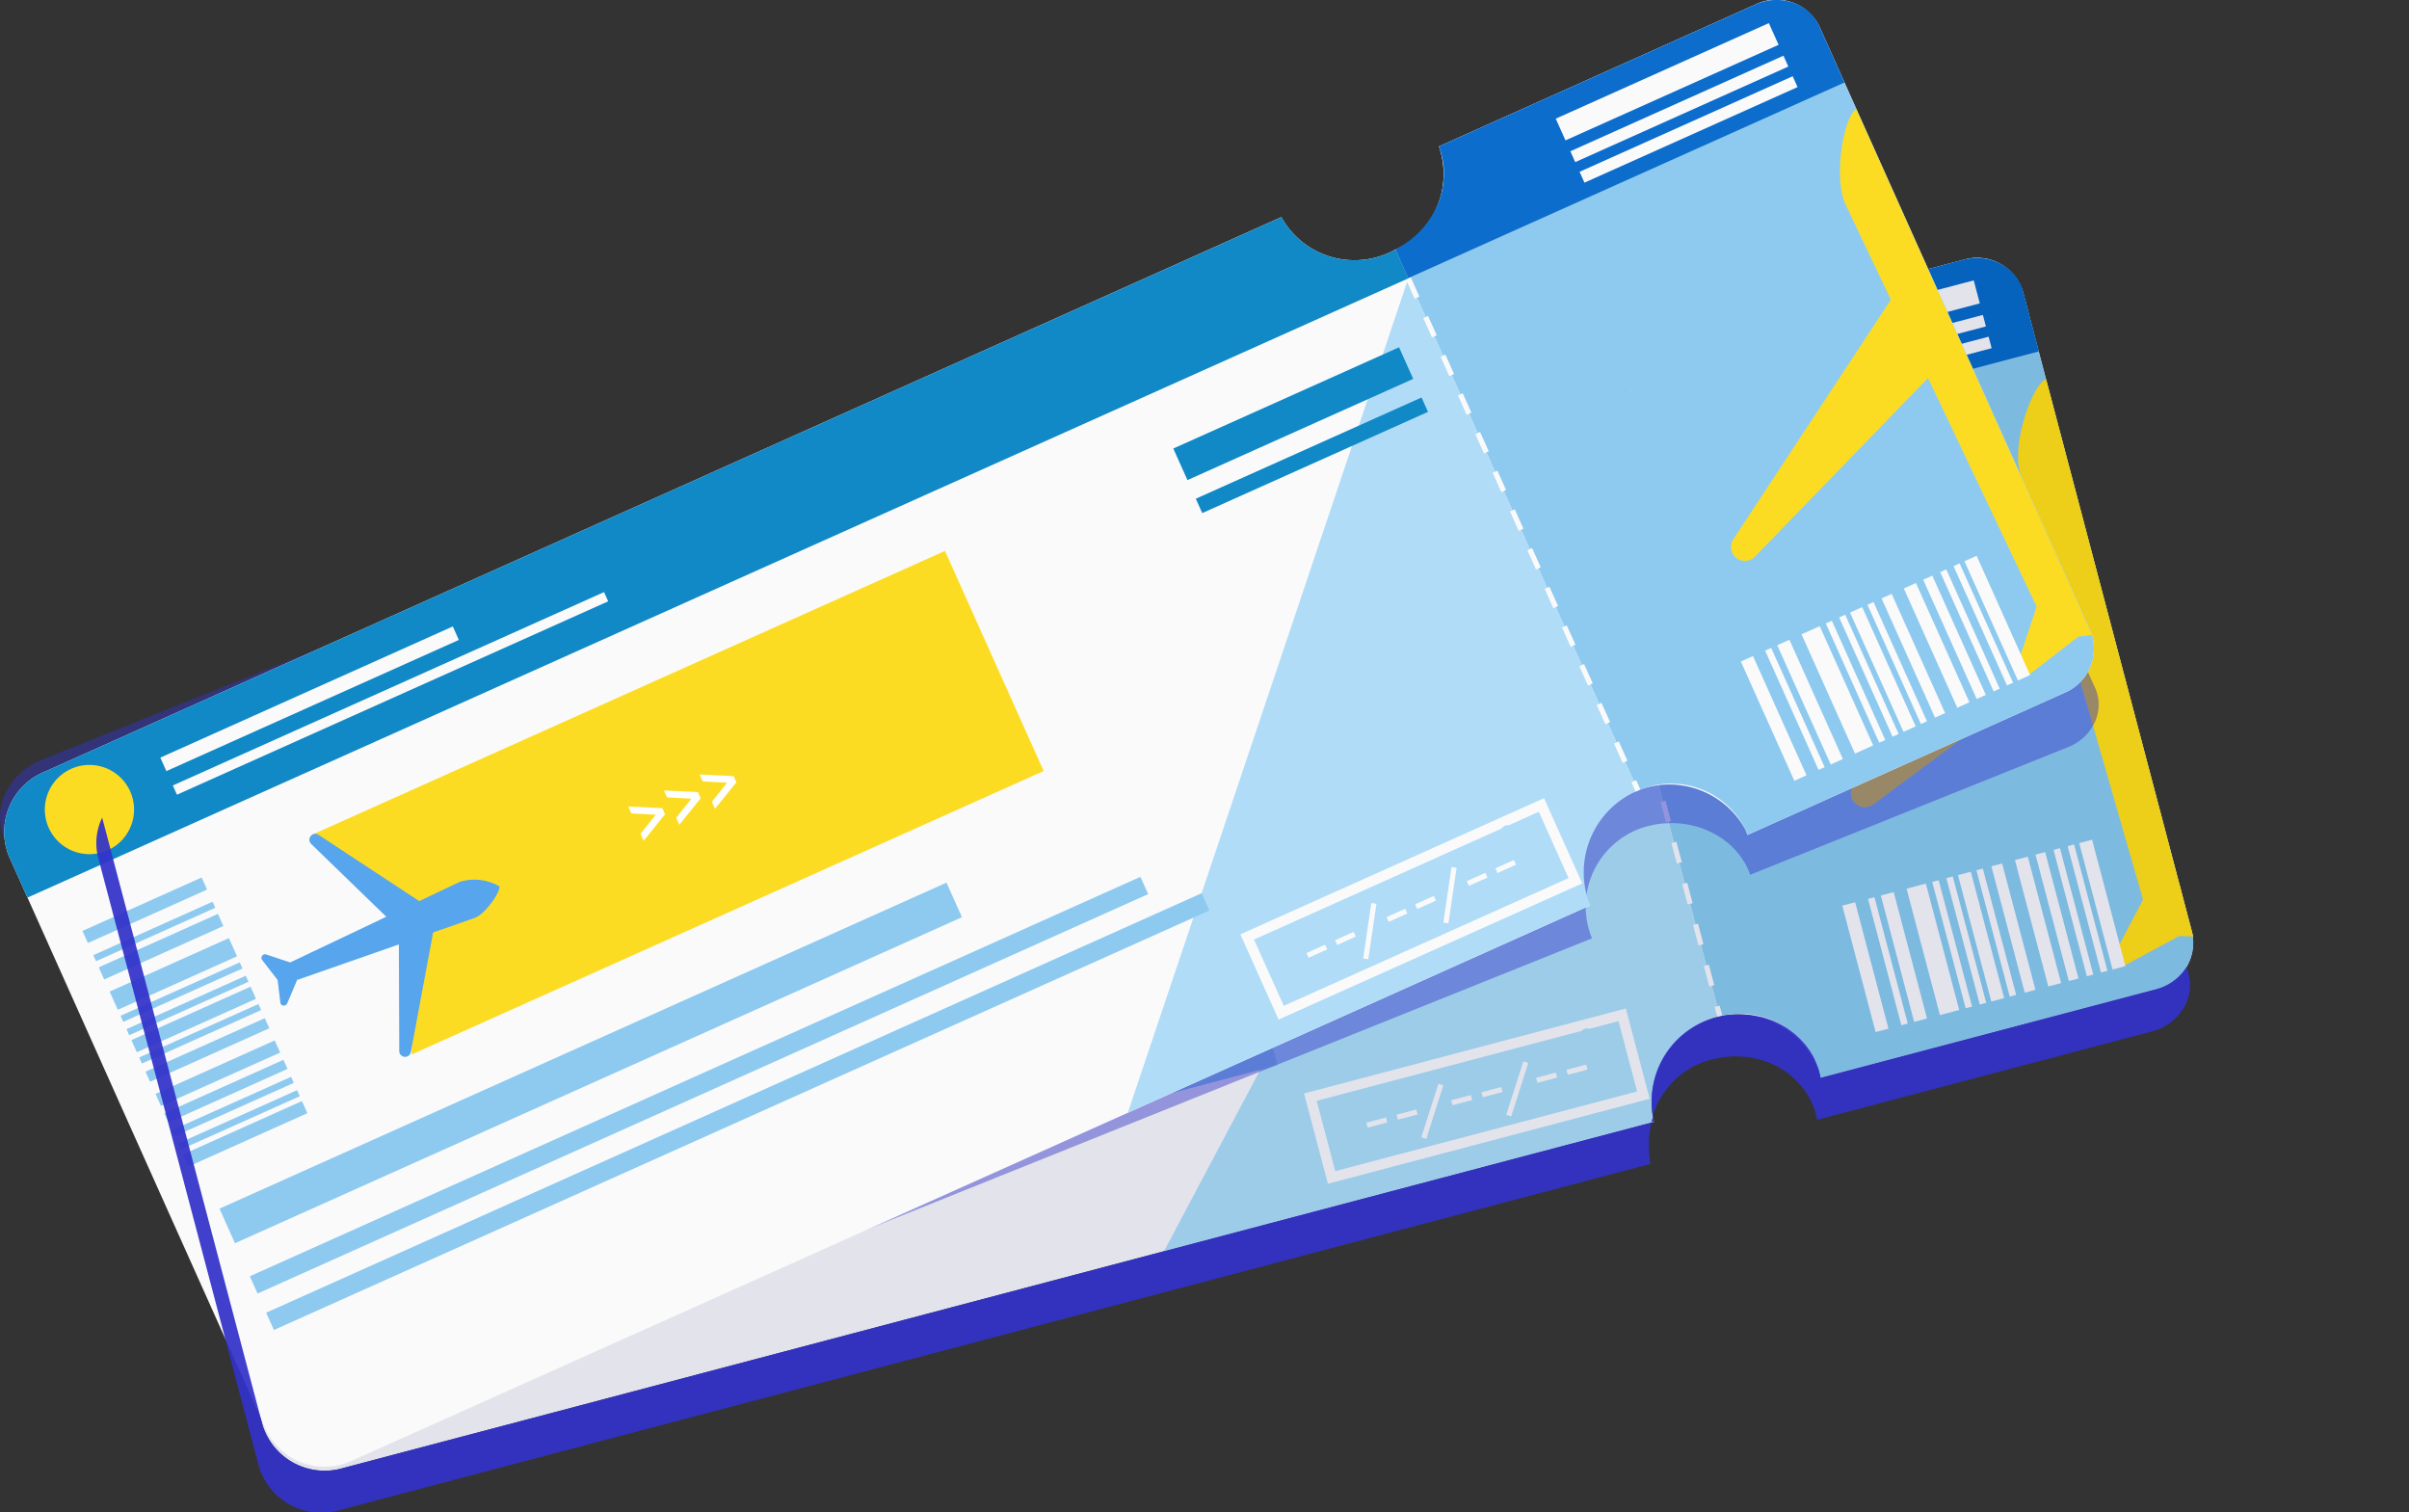 <svg id="Group_931" data-name="Group 931" xmlns="http://www.w3.org/2000/svg" xmlns:xlink="http://www.w3.org/1999/xlink" width="109.18" height="68.538" viewBox="0 0 109.18 68.538">
  <rect x="0" y="0" width="109.18" height="68.538" fill="#333333" stroke="none"/>
  <defs>
    <clipPath id="clip-path">
      <rect id="Rectangle_951" data-name="Rectangle 951" width="109.18" height="68.538" fill="none"/>
    </clipPath>
    <clipPath id="clip-path-3">
      <rect id="Rectangle_880" data-name="Rectangle 880" width="16.899" height="28.959" transform="translate(0 4.315) rotate(-14.792)" fill="none"/>
    </clipPath>
    <clipPath id="clip-path-5">
      <rect id="Rectangle_898" data-name="Rectangle 898" width="95.117" height="62.409" fill="none"/>
    </clipPath>
    <clipPath id="clip-path-6">
      <rect id="Rectangle_931" data-name="Rectangle 931" width="16.899" height="28.96" transform="matrix(0.912, -0.409, 0.409, 0.912, 0, 6.914)" fill="none"/>
    </clipPath>
    <clipPath id="clip-path-8">
      <rect id="Rectangle_949" data-name="Rectangle 949" width="94.895" height="50.849" fill="none"/>
    </clipPath>
  </defs>
  <g id="Group_930" data-name="Group 930" clip-path="url(#clip-path)">
    <g id="Group_915" data-name="Group 915">
      <g id="Group_914" data-name="Group 914" clip-path="url(#clip-path)">
        <path id="Path_2141" data-name="Path 2141" d="M103.758,50.029l-15.185,4.01a3.943,3.943,0,0,1-7.568,2L21.626,71.718a2.949,2.949,0,0,0-2.237,3.5l7.294,27.622a2.949,2.949,0,0,0,3.671,1.937L89.741,89.092c-.029-.083-.059-.166-.082-.252a3.935,3.935,0,0,1,7.583-2c.023.086.038.173.053.26l15.191-4.012a2.174,2.174,0,0,0,1.649-2.578l-7.672-29.051a2.174,2.174,0,0,0-2.706-1.428" transform="translate(-14.784 -38.252)" fill="#e3e3ec"/>
        <path id="Path_2142" data-name="Path 2142" d="M321.446,50.029l-15.185,4.01a3.764,3.764,0,0,1-2.705,4.291l6.86,25.979a3.752,3.752,0,0,1,4.514,2.529c.023.086.038.173.053.26l15.191-4.012a2.174,2.174,0,0,0,1.649-2.578l-7.672-29.051a2.174,2.174,0,0,0-2.706-1.428" transform="translate(-232.471 -38.252)" fill="#7dbae0"/>
        <path id="Path_2143" data-name="Path 2143" d="M243.977,91.637l-18.694,35.244,22.2-5.863a4.025,4.025,0,0,1,2.987-4.784Z" transform="translate(-172.528 -70.178)" fill="#9dcce8"/>
        <rect id="Rectangle_848" data-name="Rectangle 848" width="0.234" height="0.468" transform="matrix(0.967, -0.255, 0.255, 0.967, 70.972, 20.107)" fill="#e3e3ec"/>
        <path id="Path_2144" data-name="Path 2144" d="M310.987,114.725l-.226.06-.245-.928.226-.06Zm-.49-1.857-.226.06-.245-.929.226-.06Zm-.49-1.857-.226.06-.245-.928.226-.06Zm-.491-1.857-.226.06-.245-.928.226-.06Zm-.49-1.857-.226.06-.245-.928.226-.06Zm-.49-1.857-.226.06-.245-.928.226-.06Zm-.491-1.857-.226.06-.245-.929.226-.06Zm-.49-1.857-.226.06-.245-.929.226-.06Zm-.49-1.857-.226.06L306.592,99l.226-.06Zm-.491-1.857-.226.06-.245-.929.226-.06Zm-.49-1.857-.226.06-.245-.928.226-.06Zm-.491-1.857-.226.06-.245-.929.226-.06Zm-.49-1.857-.226.06-.245-.929.226-.06Z" transform="translate(-233.294 -70.08)" fill="#e3e3ec"/>
        <rect id="Rectangle_849" data-name="Rectangle 849" width="0.234" height="0.468" transform="matrix(0.967, -0.255, 0.255, 0.967, 77.712, 45.633)" fill="#e3e3ec"/>
        <path id="Path_2145" data-name="Path 2145" d="M351.121,204.815c-.03-.07-.059-.14-.093-.208.034.067.063.138.093.208" transform="translate(-268.827 -156.693)" fill="#e3e3ec"/>
        <path id="Path_2146" data-name="Path 2146" d="M340.728,196.754l-.015,0,.015,0" transform="translate(-260.927 -150.676)" fill="#e3e3ec"/>
        <path id="Path_2147" data-name="Path 2147" d="M347.406,200.094c-.029-.025-.056-.052-.086-.077.03.025.057.051.086.077" transform="translate(-265.987 -153.178)" fill="#e3e3ec"/>
        <path id="Path_2148" data-name="Path 2148" d="M351.762,206.343a3.473,3.473,0,0,0-.112-.346,3.473,3.473,0,0,1,.112.346" transform="translate(-269.303 -157.758)" fill="#e3e3ec"/>
        <path id="Path_2149" data-name="Path 2149" d="M348.5,201.113c-.031-.034-.061-.07-.094-.1.033.033.062.068.094.1" transform="translate(-266.819 -153.939)" fill="#e3e3ec"/>
        <path id="Path_2150" data-name="Path 2150" d="M349.492,202.239c-.032-.043-.062-.088-.1-.13.034.042.064.087.1.13" transform="translate(-267.577 -154.78)" fill="#e3e3ec"/>
        <path id="Path_2151" data-name="Path 2151" d="M417.227,190.942a2.435,2.435,0,0,0,.427-.156,2.435,2.435,0,0,1-.427.156" transform="translate(-319.523 -146.109)" fill="#e3e3ec"/>
        <path id="Path_2152" data-name="Path 2152" d="M350.368,203.472c-.031-.054-.061-.11-.1-.162.034.052.064.108.1.162" transform="translate(-268.248 -155.7)" fill="#e3e3ec"/>
        <path id="Path_2153" data-name="Path 2153" d="M339.217,196.46h0" transform="translate(-259.779 -150.454)" fill="#e3e3ec"/>
        <path id="Path_2154" data-name="Path 2154" d="M343.6,197.726l-.044-.021.044.021" transform="translate(-263.104 -151.408)" fill="#e3e3ec"/>
        <path id="Path_2155" data-name="Path 2155" d="M344.884,198.361l.06.036-.06-.036" transform="translate(-264.121 -151.91)" fill="#e3e3ec"/>
        <path id="Path_2156" data-name="Path 2156" d="M346.216,199.187c-.025-.018-.049-.037-.074-.054.025.017.049.037.074.054" transform="translate(-265.085 -152.501)" fill="#e3e3ec"/>
        <path id="Path_2157" data-name="Path 2157" d="M342.192,197.176l-.029-.01.029.01" transform="translate(-262.037 -150.995)" fill="#e3e3ec"/>
        <path id="Path_2158" data-name="Path 2158" d="M345.376,198.659c-.076-.052-.154-.1-.234-.145.08.046.159.093.234.145" transform="translate(-264.319 -152.027)" fill="#4997de"/>
        <path id="Path_2159" data-name="Path 2159" d="M347.855,200.5c-.054-.054-.111-.1-.169-.156.057.051.115.1.169.156" transform="translate(-266.267 -153.429)" fill="#4997de"/>
        <path id="Path_2160" data-name="Path 2160" d="M348.945,201.6c-.044-.054-.091-.1-.138-.155.047.051.094.1.138.155" transform="translate(-267.126 -154.274)" fill="#4997de"/>
        <path id="Path_2161" data-name="Path 2161" d="M349.914,202.815c-.034-.052-.073-.1-.109-.151.037.05.075.1.109.151" transform="translate(-267.89 -155.205)" fill="#4997de"/>
        <path id="Path_2162" data-name="Path 2162" d="M341.1,196.861c-.107-.036-.215-.067-.325-.094q.165.04.325.094" transform="translate(-260.975 -150.689)" fill="#4997de"/>
        <path id="Path_2163" data-name="Path 2163" d="M339.575,196.529c-.114-.028-.23-.05-.348-.067q.177.026.348.067" transform="translate(-259.789 -150.456)" fill="#4997de"/>
        <path id="Path_2164" data-name="Path 2164" d="M332.851,196.365a4.193,4.193,0,0,1,1.49-.051,4.17,4.17,0,0,0-1.49.051" transform="translate(-254.906 -150.309)" fill="#4997de"/>
        <path id="Path_2165" data-name="Path 2165" d="M342.582,197.327c-.1-.043-.2-.081-.3-.116q.151.052.3.116" transform="translate(-262.131 -151.029)" fill="#4997de"/>
        <path id="Path_2166" data-name="Path 2166" d="M346.661,199.518c-.065-.054-.133-.1-.2-.153.069.049.136.1.2.153" transform="translate(-265.328 -152.679)" fill="#4997de"/>
        <path id="Path_2167" data-name="Path 2167" d="M350.761,204.145c-.025-.049-.055-.094-.082-.142.027.047.057.093.082.142" transform="translate(-268.559 -156.231)" fill="#4997de"/>
        <path id="Path_2168" data-name="Path 2168" d="M351.478,205.612c-.015-.041-.035-.078-.052-.118.017.04.037.077.052.118" transform="translate(-269.131 -157.373)" fill="#4997de"/>
        <path id="Path_2169" data-name="Path 2169" d="M423.319,185.64a2.134,2.134,0,0,1-.188.367,2.134,2.134,0,0,0,.188-.367" transform="translate(-324.045 -142.168)" fill="#4997de"/>
        <path id="Path_2170" data-name="Path 2170" d="M343.745,197.794c.091.041.18.085.267.133-.087-.048-.176-.092-.267-.133" transform="translate(-263.249 -151.476)" fill="#4997de"/>
        <path id="Path_2171" data-name="Path 2171" d="M313.057,78.327l-.035.059c.012-.019.023-.04.035-.059" transform="translate(-239.721 -59.985)" fill="#087db7"/>
        <path id="Path_2172" data-name="Path 2172" d="M379.951,50.049h0a2.424,2.424,0,0,1,.448-.075,2.424,2.424,0,0,0-.448.075" transform="translate(-290.977 -38.271)" fill="#087db7"/>
        <path id="Path_2173" data-name="Path 2173" d="M311.252,80.8l.021-.024-.021.024" transform="translate(-238.365 -61.863)" fill="#087db7"/>
        <path id="Path_2174" data-name="Path 2174" d="M314.342,75.681c.014-.035.025-.07.038-.105-.013.035-.024.07-.038.105" transform="translate(-240.731 -57.878)" fill="#087db7"/>
        <path id="Path_2175" data-name="Path 2175" d="M315.165,67.763a3.313,3.313,0,0,0-.057-.348,3.313,3.313,0,0,1,.057.348" transform="translate(-241.318 -51.628)" fill="#087db7"/>
        <path id="Path_2176" data-name="Path 2176" d="M313.741,77.066c.014-.027.026-.054.039-.081-.013.027-.025.054-.039.081" transform="translate(-240.271 -58.957)" fill="#087db7"/>
        <path id="Path_2177" data-name="Path 2177" d="M85.868,78.242c-.065.02-.127.043-.194.061a3.786,3.786,0,0,1-4.669-2.353L21.626,91.63a2.949,2.949,0,0,0-2.237,3.5l.53,2.008L86.233,79.623Z" transform="translate(-14.784 -58.165)" fill="#087db7"/>
        <path id="Path_2178" data-name="Path 2178" d="M315.165,72.763c.01-.051.016-.1.023-.155-.008.052-.013.1-.023.155" transform="translate(-241.362 -55.605)" fill="#087db7"/>
        <path id="Path_2179" data-name="Path 2179" d="M310.211,81.883l.012-.011-.012.011" transform="translate(-237.568 -62.7)" fill="#087db7"/>
        <path id="Path_2180" data-name="Path 2180" d="M314.819,74.244c.013-.043.022-.087.033-.13-.011.043-.02.087-.033.13" transform="translate(-241.097 -56.758)" fill="#087db7"/>
        <path id="Path_2181" data-name="Path 2181" d="M315.4,69.661c0-.073-.007-.146-.012-.219.005.073.012.146.012.219" transform="translate(-241.531 -53.181)" fill="#087db7"/>
        <path id="Path_2182" data-name="Path 2182" d="M309.069,82.869l0,0,0,0" transform="translate(-236.693 -63.461)" fill="#087db7"/>
        <path id="Path_2183" data-name="Path 2183" d="M312.19,79.636l.029-.04-.029.04" transform="translate(-239.083 -60.957)" fill="#087db7"/>
        <path id="Path_2184" data-name="Path 2184" d="M315.374,71.238c.006-.061.006-.122.009-.183,0,.061,0,.122-.009.183" transform="translate(-241.522 -54.416)" fill="#087db7"/>
        <path id="Path_2185" data-name="Path 2185" d="M315.266,72.017c.009-.06.02-.12.026-.181-.006.061-.017.121-.026.181" transform="translate(-241.439 -55.014)" fill="#087db7"/>
        <path id="Path_2186" data-name="Path 2186" d="M303.556,83.549h0a4.167,4.167,0,0,0,1.291-.67,4.183,4.183,0,0,1-1.291.67" transform="translate(-232.471 -63.471)" fill="#087db7"/>
        <path id="Path_2187" data-name="Path 2187" d="M315.412,70.535c0-.053.007-.106.006-.159,0,.053,0,.106-.006.159" transform="translate(-241.551 -53.896)" fill="#087db7"/>
        <path id="Path_2188" data-name="Path 2188" d="M314.961,73.468c.017-.066.035-.131.048-.2-.013.067-.031.132-.048.2" transform="translate(-241.205 -56.112)" fill="#087db7"/>
        <path id="Path_2189" data-name="Path 2189" d="M314.505,74.881c.026-.07.052-.141.074-.212-.022.072-.048.142-.074.212" transform="translate(-240.856 -57.183)" fill="#087db7"/>
        <path id="Path_2190" data-name="Path 2190" d="M313.306,77.331c-.041.079-.086.157-.133.233.047-.077.092-.154.133-.233" transform="translate(-239.836 -59.222)" fill="#087db7"/>
        <path id="Path_2191" data-name="Path 2191" d="M387.181,51.071a2.131,2.131,0,0,1,.345.226,2.131,2.131,0,0,0-.345-.226" transform="translate(-296.513 -39.112)" fill="#087db7"/>
        <path id="Path_2192" data-name="Path 2192" d="M315.36,69.026c0-.042,0-.085-.008-.127,0,.043,0,.085.008.127" transform="translate(-241.505 -52.765)" fill="#087db7"/>
        <path id="Path_2193" data-name="Path 2193" d="M313.906,76.25c.036-.074.071-.148.1-.225-.031.076-.066.151-.1.225" transform="translate(-240.398 -58.222)" fill="#087db7"/>
        <path id="Path_2194" data-name="Path 2194" d="M310.263,81.113c.081-.075.158-.152.232-.232q-.111.12-.232.232" transform="translate(-237.608 -61.941)" fill="#087db7"/>
        <path id="Path_2195" data-name="Path 2195" d="M309.086,82.142q.137-.106.263-.221-.126.116-.263.221" transform="translate(-236.706 -62.737)" fill="#087db7"/>
        <path id="Path_2196" data-name="Path 2196" d="M312.315,78.818c.058-.078.114-.156.166-.238-.052.081-.107.16-.166.238" transform="translate(-239.179 -60.179)" fill="#087db7"/>
        <path id="Path_2197" data-name="Path 2197" d="M311.342,80q.1-.116.2-.237-.094.122-.2.237" transform="translate(-238.434 -61.087)" fill="#087db7"/>
        <path id="Path_2198" data-name="Path 2198" d="M323.484,50.437a2.155,2.155,0,0,0-.345-.226,2.319,2.319,0,0,0-1.245-.257,2.443,2.443,0,0,0-.448.074l-15.185,4.01a3.314,3.314,0,0,1,.057.348c0,.043,0,.085.008.127.005.073.012.146.012.218,0,.053,0,.106-.006.159s0,.122-.009.183-.017.121-.026.181-.013.1-.023.155c-.013.067-.031.132-.048.2-.011.043-.02.087-.033.13-.021.072-.048.142-.074.212-.013.035-.024.07-.038.105-.031.076-.066.15-.1.225-.013.027-.025.055-.039.081-.041.079-.086.157-.133.233-.012.02-.023.04-.035.059-.052.081-.107.16-.166.238l-.029.04c-.063.082-.129.161-.2.238l-.021.024c-.074.08-.151.157-.232.232l-.012.011q-.126.116-.263.221l0,0a4.168,4.168,0,0,1-1.291.67l.365,1.381,20.95-5.532-.719-2.722a1.942,1.942,0,0,0-.668-1.019" transform="translate(-232.471 -38.252)" fill="#0562bd"/>
        <path id="Path_2199" data-name="Path 2199" d="M111.581,139.667l-30.352,8.015.922-5.3L81.679,141l-3.241-3.888L108.79,129.1Z" transform="translate(-60.07 -98.866)" fill="#edce18"/>
        <path id="Path_2200" data-name="Path 2200" d="M70.25,180.109l-.2-.831,8.183-2.354a2.285,2.285,0,0,1,1.732.49c.047.211-.763,1.1-1.312,1.232Z" transform="translate(-53.645 -135.472)" fill="#4997de"/>
        <path id="Path_2201" data-name="Path 2201" d="M66.474,185.546l-.975,1.538a.167.167,0,0,1-.3-.058l.046-1.07-.559-1.036a.167.167,0,0,1,.249-.183Z" transform="translate(-49.535 -141.458)" fill="#4997de"/>
        <path id="Path_2202" data-name="Path 2202" d="M90.572,184.816l-1.964,5.423a.265.265,0,0,1-.512-.133l.786-4.879Z" transform="translate(-67.463 -141.537)" fill="#4997de"/>
        <path id="Path_2203" data-name="Path 2203" d="M82.256,167.273l-4.239-3.911a.266.266,0,0,0-.393.353l2.943,3.97Z" transform="translate(-59.406 -125.053)" fill="#4997de"/>
        <path id="Path_2204" data-name="Path 2204" d="M111.128,170.081l.646-.17.577,2.185a1.168,1.168,0,0,0,.155.386.411.411,0,0,0,.212.144.53.53,0,0,0,.293,0,.554.554,0,0,0,.272-.155.427.427,0,0,0,.118-.244,1.532,1.532,0,0,0-.074-.473l-.556-2.1.645-.17.532,2.015a3.04,3.04,0,0,1,.13.723,1.041,1.041,0,0,1-.119.439,1.053,1.053,0,0,1-.3.371,1.311,1.311,0,0,1-.468.218,1.23,1.23,0,0,1-.684,0,1.017,1.017,0,0,1-.5-.32,2.3,2.3,0,0,1-.344-.827Z" transform="translate(-85.105 -129.79)" fill="#fff"/>
        <path id="Path_2205" data-name="Path 2205" d="M124.668,166.461l.65-.172.308,1.165.61-1.407.772-.2-.782,1.82,1.789,1.529-.763.2-1.438-1.226.4,1.5-.65.172Z" transform="translate(-95.474 -127.007)" fill="#fff"/>
        <path id="Path_2206" data-name="Path 2206" d="M162.662,156.473l.646-.17.577,2.185a1.168,1.168,0,0,0,.155.386.411.411,0,0,0,.212.144.53.53,0,0,0,.293,0,.555.555,0,0,0,.272-.155.427.427,0,0,0,.118-.244,1.532,1.532,0,0,0-.074-.473l-.556-2.1.645-.17.532,2.015a3.04,3.04,0,0,1,.13.723,1.041,1.041,0,0,1-.119.439,1.052,1.052,0,0,1-.3.371,1.311,1.311,0,0,1-.468.218,1.23,1.23,0,0,1-.684,0,1.016,1.016,0,0,1-.5-.32,2.3,2.3,0,0,1-.344-.827Z" transform="translate(-124.571 -119.369)" fill="#fff"/>
        <path id="Path_2207" data-name="Path 2207" d="M178.211,153.786l-.365.546a.7.7,0,0,0-.6-.214.322.322,0,0,0-.189.122.2.2,0,0,0-.04.174.27.27,0,0,0,.1.146,4.483,4.483,0,0,0,.586.31q.449.211.549.27a1.391,1.391,0,0,1,.377.3.976.976,0,0,1,.186.372.934.934,0,0,1-.106.763,1.085,1.085,0,0,1-.678.469,1.154,1.154,0,0,1-.676-.011,1.445,1.445,0,0,1-.606-.435l.455-.469q.362.383.68.3a.426.426,0,0,0,.253-.17.3.3,0,0,0,.054-.252.4.4,0,0,0-.146-.207,2.549,2.549,0,0,0-.468-.252,3.914,3.914,0,0,1-.9-.507.912.912,0,0,1-.29-.446.825.825,0,0,1,.109-.674.962.962,0,0,1,.595-.426,1.081,1.081,0,0,1,.513-.01,1.82,1.82,0,0,1,.609.3" transform="translate(-135.059 -117.527)" fill="#fff"/>
        <path id="Path_2208" data-name="Path 2208" d="M190.251,150.245l.652-.172,2.192,3.036-.669.177-.448-.626-1.379.364-.091.769-.668.176Zm.567.809-.147,1.28.9-.239Z" transform="translate(-145.385 -114.93)" fill="#fff"/>
        <path id="Path_2209" data-name="Path 2209" d="M139.62,168.26l-.088-.332,1.509.325.078.3-1.151,1.029-.088-.333.819-.743Z" transform="translate(-106.857 -128.604)" fill="#fff"/>
        <path id="Path_2210" data-name="Path 2210" d="M146.934,166.328l-.088-.332,1.509.325.078.3-1.151,1.029-.088-.333.819-.743Z" transform="translate(-112.459 -127.125)" fill="#fff"/>
        <path id="Path_2211" data-name="Path 2211" d="M154.25,164.4l-.088-.332,1.509.325.078.3-1.151,1.029-.088-.333.819-.743Z" transform="translate(-118.061 -125.645)" fill="#fff"/>
        <rect id="Rectangle_850" data-name="Rectangle 850" width="14.535" height="0.67" transform="matrix(0.967, -0.255, 0.255, 0.967, 12.109, 33.692)" fill="#e3e3ec"/>
        <rect id="Rectangle_851" data-name="Rectangle 851" width="21.419" height="0.459" transform="translate(12.461 35.028) rotate(-14.792)" fill="#e3e3ec"/>
        <path id="Path_2212" data-name="Path 2212" d="M31.877,144.43a2.022,2.022,0,1,1-2.471-1.439,2.022,2.022,0,0,1,2.471,1.439" transform="translate(-21.366 -109.455)" fill="#edce18"/>
        <rect id="Rectangle_852" data-name="Rectangle 852" width="36.11" height="1.717" transform="matrix(0.967, -0.255, 0.255, 0.967, 11.43, 54.295)" fill="#7dbae0"/>
        <rect id="Rectangle_853" data-name="Rectangle 853" width="44.259" height="0.859" transform="translate(12.287 57.542) rotate(-14.792)" fill="#7dbae0"/>
        <rect id="Rectangle_854" data-name="Rectangle 854" width="46.465" height="0.859" transform="matrix(0.967, -0.255, 0.255, 0.967, 12.75, 59.292)" fill="#7dbae0"/>
        <rect id="Rectangle_855" data-name="Rectangle 855" width="11.212" height="1.568" transform="translate(59.685 27.335) rotate(-14.793)" fill="#087db7"/>
        <rect id="Rectangle_856" data-name="Rectangle 856" width="11.212" height="0.714" transform="translate(60.322 29.746) rotate(-14.793)" fill="#087db7"/>
        <path id="Path_2213" data-name="Path 2213" d="M266.971,195.168l-14.583,3.851,1.08,4.092,14.583-3.851Zm-14.011,4.184,12-3.168a.366.366,0,0,1,.272-.113.378.378,0,0,1,.1.015l1.307-.345.842,3.187L253.8,202.539Z" transform="translate(-193.285 -149.465)" fill="#e3e3ec"/>
        <rect id="Rectangle_857" data-name="Rectangle 857" width="0.923" height="0.234" transform="matrix(0.967, -0.255, 0.255, 0.967, 61.923, 50.877)" fill="#e3e3ec"/>
        <rect id="Rectangle_858" data-name="Rectangle 858" width="0.923" height="0.234" transform="matrix(0.967, -0.255, 0.255, 0.967, 63.296, 50.515)" fill="#e3e3ec"/>
        <rect id="Rectangle_859" data-name="Rectangle 859" width="2.543" height="0.234" transform="matrix(0.304, -0.953, 0.953, 0.304, 64.418, 51.54)" fill="#e3e3ec"/>
        <rect id="Rectangle_860" data-name="Rectangle 860" width="0.923" height="0.234" transform="matrix(0.967, -0.255, 0.255, 0.967, 65.772, 49.861)" fill="#e3e3ec"/>
        <rect id="Rectangle_861" data-name="Rectangle 861" width="0.923" height="0.234" transform="matrix(0.967, -0.255, 0.255, 0.967, 67.145, 49.498)" fill="#e3e3ec"/>
        <rect id="Rectangle_862" data-name="Rectangle 862" width="2.543" height="0.234" transform="matrix(0.304, -0.953, 0.953, 0.304, 68.267, 50.523)" fill="#e3e3ec"/>
        <rect id="Rectangle_863" data-name="Rectangle 863" width="0.923" height="0.234" transform="matrix(0.967, -0.255, 0.255, 0.967, 69.621, 48.844)" fill="#e3e3ec"/>
        <rect id="Rectangle_864" data-name="Rectangle 864" width="0.923" height="0.234" transform="matrix(0.967, -0.255, 0.255, 0.967, 70.994, 48.482)" fill="#e3e3ec"/>
        <rect id="Rectangle_865" data-name="Rectangle 865" width="5.923" height="0.602" transform="translate(7.349 40.866) rotate(-14.792)" fill="#7dbae0"/>
        <rect id="Rectangle_866" data-name="Rectangle 866" width="5.923" height="0.301" transform="translate(7.656 42.03) rotate(-14.771)" fill="#7dbae0"/>
        <rect id="Rectangle_867" data-name="Rectangle 867" width="5.923" height="0.602" transform="matrix(0.967, -0.255, 0.255, 0.967, 7.81, 42.614)" fill="#7dbae0"/>
        <rect id="Rectangle_868" data-name="Rectangle 868" width="5.923" height="0.904" transform="matrix(0.967, -0.255, 0.255, 0.967, 8.118, 43.779)" fill="#7dbae0"/>
        <rect id="Rectangle_869" data-name="Rectangle 869" width="5.923" height="0.301" transform="translate(8.425 44.943) rotate(-14.771)" fill="#7dbae0"/>
        <rect id="Rectangle_870" data-name="Rectangle 870" width="5.923" height="0.301" transform="translate(8.595 45.584) rotate(-14.771)" fill="#7dbae0"/>
        <rect id="Rectangle_871" data-name="Rectangle 871" width="5.923" height="0.602" transform="matrix(0.967, -0.255, 0.255, 0.967, 8.733, 46.109)" fill="#7dbae0"/>
        <rect id="Rectangle_872" data-name="Rectangle 872" width="5.923" height="0.301" transform="translate(8.954 46.945) rotate(-14.814)" fill="#7dbae0"/>
        <rect id="Rectangle_873" data-name="Rectangle 873" width="5.923" height="0.502" transform="matrix(0.967, -0.256, 0.256, 0.967, 9.133, 47.624)" fill="#7dbae0"/>
        <rect id="Rectangle_874" data-name="Rectangle 874" width="5.923" height="0.602" transform="matrix(0.967, -0.255, 0.255, 0.967, 9.415, 48.692)" fill="#7dbae0"/>
        <rect id="Rectangle_875" data-name="Rectangle 875" width="5.923" height="0.452" transform="matrix(0.967, -0.255, 0.255, 0.967, 9.661, 49.624)" fill="#7dbae0"/>
        <rect id="Rectangle_876" data-name="Rectangle 876" width="5.923" height="0.301" transform="translate(9.876 50.438) rotate(-14.771)" fill="#7dbae0"/>
        <rect id="Rectangle_877" data-name="Rectangle 877" width="5.923" height="0.301" transform="translate(10.046 51.079) rotate(-14.771)" fill="#7dbae0"/>
        <rect id="Rectangle_878" data-name="Rectangle 878" width="5.923" height="0.602" transform="matrix(0.967, -0.255, 0.255, 0.967, 10.184, 51.604)" fill="#7dbae0"/>
      </g>
    </g>
    <g id="Group_917" data-name="Group 917" transform="translate(76.149 16.259)">
      <g id="Group_916" data-name="Group 916" clip-path="url(#clip-path-3)">
        <path id="Path_2214" data-name="Path 2214" d="M398.219,96.535l-1.975.479-5.6-19.451c-.318-1.3.574-3.831,1.166-4.117.5-.112,2.611,1.814,2.929,3.119Z" transform="translate(-375.266 -72.503)" fill="#edce18"/>
        <path id="Path_2215" data-name="Path 2215" d="M411.142,168.667l3.655,2.318a.4.4,0,0,1-.138.71l-2.544-.11-2.461,1.33a.4.4,0,0,1-.436-.592Z" transform="translate(-389.494 -145.428)" fill="#edce18"/>
        <path id="Path_2216" data-name="Path 2216" d="M409.406,106.043l12.891,4.669a.631.631,0,0,1-.315,1.217l-11.6-1.868Z" transform="translate(-389.682 -97.469)" fill="#edce18"/>
        <path id="Path_2217" data-name="Path 2217" d="M367.707,108.662l-9.3,10.077a.631.631,0,0,0,.84.935l9.437-6.995Z" transform="translate(-350.5 -99.475)" fill="#edce18"/>
      </g>
    </g>
    <g id="Group_922" data-name="Group 922">
      <g id="Group_921" data-name="Group 921" clip-path="url(#clip-path)">
        <rect id="Rectangle_881" data-name="Rectangle 881" width="0.602" height="5.923" transform="matrix(0.967, -0.255, 0.255, 0.967, 83.496, 41.043)" fill="#e3e3ec"/>
        <rect id="Rectangle_882" data-name="Rectangle 882" width="0.301" height="5.923" transform="translate(84.662 40.735) rotate(-14.771)" fill="#e3e3ec"/>
        <rect id="Rectangle_883" data-name="Rectangle 883" width="0.602" height="5.923" transform="matrix(0.967, -0.255, 0.255, 0.967, 85.243, 40.582)" fill="#e3e3ec"/>
        <rect id="Rectangle_884" data-name="Rectangle 884" width="0.904" height="5.923" transform="translate(86.409 40.274) rotate(-14.789)" fill="#e3e3ec"/>
        <rect id="Rectangle_885" data-name="Rectangle 885" width="0.301" height="5.923" transform="translate(87.572 39.967) rotate(-14.814)" fill="#e3e3ec"/>
        <rect id="Rectangle_886" data-name="Rectangle 886" width="0.301" height="5.923" transform="translate(88.213 39.797) rotate(-14.814)" fill="#e3e3ec"/>
        <rect id="Rectangle_887" data-name="Rectangle 887" width="0.602" height="5.923" transform="matrix(0.967, -0.255, 0.255, 0.967, 88.739, 39.659)" fill="#e3e3ec"/>
        <rect id="Rectangle_888" data-name="Rectangle 888" width="0.301" height="5.923" transform="translate(89.575 39.438) rotate(-14.771)" fill="#e3e3ec"/>
        <rect id="Rectangle_889" data-name="Rectangle 889" width="0.502" height="5.923" transform="translate(90.254 39.259) rotate(-14.782)" fill="#e3e3ec"/>
        <rect id="Rectangle_890" data-name="Rectangle 890" width="0.602" height="5.923" transform="matrix(0.967, -0.255, 0.255, 0.967, 91.321, 38.977)" fill="#e3e3ec"/>
        <rect id="Rectangle_891" data-name="Rectangle 891" width="0.452" height="5.923" transform="matrix(0.967, -0.255, 0.255, 0.967, 92.253, 38.731)" fill="#e3e3ec"/>
        <rect id="Rectangle_892" data-name="Rectangle 892" width="0.301" height="5.923" transform="translate(93.07 38.515) rotate(-14.771)" fill="#e3e3ec"/>
        <rect id="Rectangle_893" data-name="Rectangle 893" width="0.301" height="5.923" transform="translate(93.711 38.346) rotate(-14.771)" fill="#e3e3ec"/>
        <rect id="Rectangle_894" data-name="Rectangle 894" width="0.603" height="5.923" transform="matrix(0.967, -0.255, 0.255, 0.967, 94.234, 38.208)" fill="#e3e3ec"/>
        <rect id="Rectangle_895" data-name="Rectangle 895" width="10.585" height="1.078" transform="matrix(0.967, -0.255, 0.255, 0.967, 79.218, 15.405)" fill="#e3e3ec"/>
        <rect id="Rectangle_896" data-name="Rectangle 896" width="10.585" height="0.539" transform="matrix(0.967, -0.255, 0.255, 0.967, 79.632, 16.971)" fill="#e3e3ec"/>
        <rect id="Rectangle_897" data-name="Rectangle 897" width="10.585" height="0.539" transform="matrix(0.967, -0.255, 0.255, 0.967, 79.892, 17.957)" fill="#e3e3ec"/>
        <g id="Group_920" data-name="Group 920" transform="translate(0 2.975)" opacity="0.45" style="mix-blend-mode: overlay;isolation: isolate">
          <g id="Group_919" data-name="Group 919">
            <g id="Group_918" data-name="Group 918" clip-path="url(#clip-path-5)">
              <path id="Path_2218" data-name="Path 2218" d="M94.634,42.938a2.158,2.158,0,0,0,.185-.258,2.054,2.054,0,0,0,.122-.226,1.932,1.932,0,0,0,.175-.77,1.832,1.832,0,0,0-.165-.788l-11.1-24.46-1.147-2.529a1.876,1.876,0,0,0-.087-.167l-.029-.047c-.024-.039-.05-.078-.077-.115l-.032-.044a1.99,1.99,0,0,0-.251-.27l-.041-.035c-.035-.03-.071-.058-.108-.085l-.044-.032c-.051-.035-.1-.069-.156-.1a2.248,2.248,0,0,0-.378-.174,2.384,2.384,0,0,0-.271-.076l-.069-.014a2.413,2.413,0,0,0-.571-.041l-.072,0a2.487,2.487,0,0,0-.292.038h0q-.109.022-.218.054c-.072.022-.144.046-.215.075L65.394,18.662c.025.061.042.122.063.183s.035.1.049.144.019.081.028.122c.017.07.035.139.047.208.009.052.013.1.019.155,0,.024.006.048.008.072s.01.07.012.1c0,.059,0,.118,0,.178,0,.023,0,.045,0,.068s0,.056,0,.084,0,.06-.007.091-.005.071-.009.107l0,.024c0,.035-.005.07-.01.1s-.014.072-.02.109-.012.07-.019.105-.011.056-.017.084c0,.007,0,.015,0,.022-.018.077-.041.154-.065.229-.009.028-.016.055-.025.083-.028.082-.06.162-.095.242-.009.02-.016.041-.026.061-.038.085-.081.168-.126.25l-.022.042c-.049.086-.1.171-.159.254l-.01.015-.007.01q-.09.13-.193.253l0,0-.007.009q-.107.127-.226.246l0,0,0,0a3.934,3.934,0,0,1-.538.448l-.042.026c-.085.058-.173.114-.264.166s-.215.116-.328.168l-.108.043,0,0c-.026.012-.051.024-.077.035q-.182.073-.366.128t-.37.093a4.207,4.207,0,0,1-1.826-.029,3.925,3.925,0,0,1-1.29-.566,3.458,3.458,0,0,1-1.15-1.3L21.54,36.272,1.881,44.165a3.153,3.153,0,0,0-1,.636,2.9,2.9,0,0,0-.645.9,2.535,2.535,0,0,0-.015,2.113L1.07,49.68l10.8,23.8a3.071,3.071,0,0,0,3.947,1.4L51.089,60.71l21.063-8.458a3.77,3.77,0,0,1,2.2-4.983h0a4.265,4.265,0,0,1,1.468-.237h0c.119,0,.237.009.355.021l.016,0c.113.012.225.028.336.049l.031.007c.105.021.209.045.312.073l.049.015c.1.028.191.059.285.094l.066.027c.086.034.172.07.255.11.028.014.055.029.083.043.076.039.151.078.223.121.033.02.065.042.1.063.065.041.129.083.192.128.038.028.073.058.11.087.054.043.109.085.161.131s.078.076.117.114.089.085.131.13.081.1.122.146.07.081.1.125c.045.061.086.126.127.189.023.035.048.069.07.105a3.285,3.285,0,0,1,.166.319c.037.08.065.162.095.243l14.412-5.787a2.325,2.325,0,0,0,.736-.469,2.237,2.237,0,0,0,.167-.18M75.806,47.032h0" transform="translate(0 -12.704)" fill="#3232c9"/>
            </g>
          </g>
        </g>
        <path id="Path_2219" data-name="Path 2219" d="M80.1.21,65.769,6.636A3.786,3.786,0,0,1,63.616,11.4a3.786,3.786,0,0,1-4.99-1.562L2.588,34.967A2.949,2.949,0,0,0,.95,38.781L12.639,64.85a2.949,2.949,0,0,0,3.938,1.314L72.621,41.033c-.042-.077-.085-.154-.122-.236a3.935,3.935,0,0,1,7.157-3.209c.037.082.066.165.1.248l14.337-6.429A2.174,2.174,0,0,0,95.3,28.6L83,1.179A2.174,2.174,0,0,0,80.1.21" transform="translate(-0.554 0.001)" fill="#fafafb"/>
        <path id="Path_2220" data-name="Path 2220" d="M286.373.211l-14.33,6.426a3.764,3.764,0,0,1-1.971,4.674l10.994,24.517a3.752,3.752,0,0,1,4.865,1.761c.037.082.066.165.1.248l14.337-6.429a2.174,2.174,0,0,0,1.207-2.811L289.275,1.18a2.174,2.174,0,0,0-2.9-.969" transform="translate(-206.828 0)" fill="#8ecaef"/>
        <path id="Path_2221" data-name="Path 2221" d="M230.989,53.867,218.275,91.682l20.953-9.4a4.025,4.025,0,0,1,2.17-5.206Z" transform="translate(-167.161 -41.253)" fill="#b0dcf7"/>
        <rect id="Rectangle_899" data-name="Rectangle 899" width="0.234" height="0.468" transform="translate(63.137 11.358) rotate(-24.155)" fill="#fafafb"/>
        <path id="Path_2222" data-name="Path 2222" d="M282.149,75.573l-.214.1-.393-.876.214-.1Zm-.786-1.753-.214.1-.393-.876.214-.1Zm-.786-1.753-.214.1-.393-.876.214-.1Zm-.786-1.753-.214.1-.393-.876.214-.1Zm-.786-1.753-.214.1-.393-.876.214-.1Zm-.786-1.753-.214.1-.393-.877.214-.1Zm-.786-1.753-.214.1-.393-.877.214-.1Zm-.786-1.753-.214.1-.393-.876.214-.1Zm-.786-1.753-.214.1-.393-.877.214-.1Zm-.786-1.753-.214.1-.393-.877.214-.1Zm-.786-1.753-.214.1-.393-.877.214-.1Zm-.786-1.753-.214.1-.393-.876.214-.1Zm-.786-1.753-.214.1-.393-.876.214-.1Z" transform="translate(-208.39 -41.097)" fill="#fafafb"/>
        <rect id="Rectangle_900" data-name="Rectangle 900" width="0.234" height="0.468" transform="matrix(0.913, -0.409, 0.409, 0.913, 73.939, 35.448)" fill="#fafafb"/>
        <path id="Path_2223" data-name="Path 2223" d="M336.369,158.057c-.041-.064-.081-.129-.126-.19.045.061.085.126.126.19" transform="translate(-257.504 -120.899)" fill="#fafafb"/>
        <path id="Path_2224" data-name="Path 2224" d="M324.8,151.792h0" transform="translate(-248.73 -116.246)" fill="#fafafb"/>
        <path id="Path_2225" data-name="Path 2225" d="M331.934,154c-.033-.02-.064-.042-.1-.062.033.019.065.041.1.062" transform="translate(-254.13 -117.892)" fill="#fafafb"/>
        <path id="Path_2226" data-name="Path 2226" d="M337.249,159.46a3.326,3.326,0,0,0-.167-.323,3.355,3.355,0,0,1,.167.323" transform="translate(-258.146 -121.871)" fill="#fafafb"/>
        <path id="Path_2227" data-name="Path 2227" d="M333.18,154.829c-.037-.029-.072-.059-.109-.086.037.027.073.057.109.086" transform="translate(-255.075 -118.506)" fill="#fafafb"/>
        <path id="Path_2228" data-name="Path 2228" d="M334.341,155.78c-.039-.038-.076-.077-.116-.113.04.036.077.075.116.113" transform="translate(-255.958 -119.214)" fill="#fafafb"/>
        <path id="Path_2229" data-name="Path 2229" d="M399.421,133.391a2.455,2.455,0,0,0,.4-.224,2.455,2.455,0,0,1-.4.224" transform="translate(-305.887 -101.983)" fill="#fafafb"/>
        <path id="Path_2230" data-name="Path 2230" d="M335.406,156.853c-.04-.048-.078-.1-.12-.144.042.046.08.1.12.144" transform="translate(-256.771 -120.012)" fill="#fafafb"/>
        <path id="Path_2231" data-name="Path 2231" d="M323.264,151.749h0" transform="translate(-247.562 -116.213)" fill="#fafafb"/>
        <path id="Path_2232" data-name="Path 2232" d="M327.794,152.284l-.047-.013.047.013" transform="translate(-250.997 -116.613)" fill="#fafafb"/>
        <path id="Path_2233" data-name="Path 2233" d="M329.164,152.7l.065.026-.065-.026" transform="translate(-252.083 -116.944)" fill="#fafafb"/>
        <path id="Path_2234" data-name="Path 2234" d="M330.613,153.3c-.028-.014-.054-.029-.082-.041.028.013.055.028.082.041" transform="translate(-253.129 -117.371)" fill="#fafafb"/>
        <path id="Path_2235" data-name="Path 2235" d="M326.315,151.972l-.03-.005.03.005" transform="translate(-249.878 -116.38)" fill="#fafafb"/>
        <path id="Path_2236" data-name="Path 2236" d="M329.7,152.916c-.083-.039-.168-.073-.255-.105.086.032.171.067.255.105" transform="translate(-252.297 -117.027)" fill="#56a5ed"/>
        <path id="Path_2237" data-name="Path 2237" d="M332.443,154.33c-.062-.045-.127-.085-.192-.126.065.041.13.081.192.126" transform="translate(-254.447 -118.094)" fill="#56a5ed"/>
        <path id="Path_2238" data-name="Path 2238" d="M333.7,155.24c-.052-.046-.107-.088-.161-.13.054.043.109.085.161.13" transform="translate(-255.431 -118.787)" fill="#56a5ed"/>
        <path id="Path_2239" data-name="Path 2239" d="M334.853,156.279c-.042-.046-.088-.088-.133-.131.044.043.09.085.133.131" transform="translate(-256.337 -119.582)" fill="#56a5ed"/>
        <path id="Path_2240" data-name="Path 2240" d="M325.187,151.837q-.166-.027-.336-.04.17.013.336.04" transform="translate(-248.78 -116.25)" fill="#56a5ed"/>
        <path id="Path_2241" data-name="Path 2241" d="M323.628,151.756c-.117-.009-.235-.012-.354-.01q.178,0,.354.01" transform="translate(-247.572 -116.211)" fill="#56a5ed"/>
        <path id="Path_2242" data-name="Path 2242" d="M317.017,152.041a4.19,4.19,0,0,1,1.462-.292,4.169,4.169,0,0,0-1.462.292" transform="translate(-242.78 -116.213)" fill="#56a5ed"/>
        <path id="Path_2243" data-name="Path 2243" d="M326.725,152.056c-.1-.026-.207-.048-.312-.066.105.018.21.04.312.066" transform="translate(-249.976 -116.398)" fill="#56a5ed"/>
        <path id="Path_2244" data-name="Path 2244" d="M331.106,153.555c-.073-.043-.148-.081-.224-.118.076.037.151.076.224.118" transform="translate(-253.398 -117.506)" fill="#56a5ed"/>
        <path id="Path_2245" data-name="Path 2245" d="M335.9,157.453c-.033-.044-.069-.084-.1-.127.035.042.071.083.1.127" transform="translate(-257.164 -120.484)" fill="#56a5ed"/>
        <path id="Path_2246" data-name="Path 2246" d="M336.851,158.785c-.022-.037-.048-.071-.071-.108.023.036.049.07.071.108" transform="translate(-257.915 -121.519)" fill="#56a5ed"/>
        <path id="Path_2247" data-name="Path 2247" d="M404.682,127.295a2.15,2.15,0,0,1-.126.393,2.15,2.15,0,0,0,.126-.393" transform="translate(-309.82 -97.486)" fill="#56a5ed"/>
        <path id="Path_2248" data-name="Path 2248" d="M327.948,152.328c.1.026.192.055.285.088-.093-.033-.189-.062-.285-.088" transform="translate(-251.151 -116.657)" fill="#56a5ed"/>
        <path id="Path_2249" data-name="Path 2249" d="M278.272,39.424c-.009.021-.016.043-.025.064.009-.021.017-.043.025-.064" transform="translate(-213.089 -30.192)" fill="#1089c6"/>
        <path id="Path_2250" data-name="Path 2250" d="M339.685.424h0a2.425,2.425,0,0,1,.43-.147,2.425,2.425,0,0,0-.43.147" transform="translate(-260.14 -0.212)" fill="#1089c6"/>
        <path id="Path_2251" data-name="Path 2251" d="M276.875,42.168l.017-.027-.017.027" transform="translate(-212.038 -32.273)" fill="#1089c6"/>
        <path id="Path_2252" data-name="Path 2252" d="M279.134,36.6c.008-.037.014-.073.021-.11-.007.037-.012.073-.021.11" transform="translate(-213.768 -27.947)" fill="#1089c6"/>
        <path id="Path_2253" data-name="Path 2253" d="M278.6,28.676a3.331,3.331,0,0,0-.113-.333,3.331,3.331,0,0,1,.113.333" transform="translate(-213.275 -21.706)" fill="#1089c6"/>
        <path id="Path_2254" data-name="Path 2254" d="M278.753,38.065c.009-.029.016-.058.025-.086-.009.029-.016.058-.025.086" transform="translate(-213.476 -29.085)" fill="#1089c6"/>
        <path id="Path_2255" data-name="Path 2255" d="M63.8,43.49c-.06.03-.119.063-.181.091a3.785,3.785,0,0,1-4.99-1.562L2.588,67.147A2.949,2.949,0,0,0,.95,70.961L1.8,72.856,64.382,44.793Z" transform="translate(-0.554 -32.179)" fill="#1089c6"/>
        <path id="Path_2256" data-name="Path 2256" d="M279.492,33.6c0-.052,0-.1,0-.157,0,.052,0,.1,0,.157" transform="translate(-214.041 -25.609)" fill="#1089c6"/>
        <path id="Path_2257" data-name="Path 2257" d="M276.017,43.408l.01-.013-.01.013" transform="translate(-211.381 -33.233)" fill="#1089c6"/>
        <path id="Path_2258" data-name="Path 2258" d="M279.384,35.11c.006-.044.008-.089.012-.133,0,.044-.006.089-.012.133" transform="translate(-213.96 -26.786)" fill="#1089c6"/>
        <path id="Path_2259" data-name="Path 2259" d="M279.142,30.511c-.012-.072-.031-.143-.048-.214.017.071.035.142.048.214" transform="translate(-213.738 -23.202)" fill="#1089c6"/>
        <path id="Path_2260" data-name="Path 2260" d="M275.047,44.571l0,0,0,0" transform="translate(-210.638 -34.131)" fill="#1089c6"/>
        <path id="Path_2261" data-name="Path 2261" d="M277.62,40.859l.022-.044-.022.044" transform="translate(-212.609 -31.257)" fill="#1089c6"/>
        <path id="Path_2262" data-name="Path 2262" d="M279.4,32.066c0-.061-.014-.121-.021-.182.007.061.017.121.021.182" transform="translate(-213.958 -24.418)" fill="#1089c6"/>
        <path id="Path_2263" data-name="Path 2263" d="M279.476,32.844c0-.061,0-.122,0-.182,0,.061,0,.122,0,.182" transform="translate(-214.027 -25.013)" fill="#1089c6"/>
        <path id="Path_2264" data-name="Path 2264" d="M270.071,45.453h0a4.166,4.166,0,0,0,1.165-.871,4.182,4.182,0,0,1-1.165.871" transform="translate(-206.828 -34.142)" fill="#1089c6"/>
        <path id="Path_2265" data-name="Path 2265" d="M279.317,31.368c-.007-.053-.011-.105-.02-.158.009.052.013.105.02.158" transform="translate(-213.893 -23.901)" fill="#1089c6"/>
        <path id="Path_2266" data-name="Path 2266" d="M279.434,34.312c.006-.068.013-.135.015-.2,0,.068-.009.135-.015.2" transform="translate(-213.998 -26.122)" fill="#1089c6"/>
        <path id="Path_2267" data-name="Path 2267" d="M279.222,35.769c.014-.074.029-.147.038-.222-.01.074-.024.148-.038.222" transform="translate(-213.836 -27.223)" fill="#1089c6"/>
        <path id="Path_2268" data-name="Path 2268" d="M278.448,38.348c-.028.085-.059.169-.093.252.034-.083.066-.167.093-.252" transform="translate(-213.172 -29.368)" fill="#1089c6"/>
        <path id="Path_2269" data-name="Path 2269" d="M346.946.494a2.131,2.131,0,0,1,.377.167,2.131,2.131,0,0,0-.377-.167" transform="translate(-265.7 -0.378)" fill="#1089c6"/>
        <path id="Path_2270" data-name="Path 2270" d="M279,29.891c-.01-.041-.017-.083-.029-.124.012.041.018.083.029.124" transform="translate(-213.644 -22.796)" fill="#1089c6"/>
        <path id="Path_2271" data-name="Path 2271" d="M278.86,37.2c.023-.079.046-.158.064-.238-.018.08-.041.159-.064.238" transform="translate(-213.558 -28.306)" fill="#1089c6"/>
        <path id="Path_2272" data-name="Path 2272" d="M276.06,42.523c.067-.087.131-.175.191-.267q-.089.137-.191.267" transform="translate(-211.414 -32.361)" fill="#1089c6"/>
        <path id="Path_2273" data-name="Path 2273" d="M275.061,43.713q.118-.127.224-.261-.106.135-.224.261" transform="translate(-210.649 -33.277)" fill="#1089c6"/>
        <path id="Path_2274" data-name="Path 2274" d="M277.715,39.959c.044-.086.087-.173.125-.262-.038.089-.08.176-.125.262" transform="translate(-212.682 -30.401)" fill="#1089c6"/>
        <path id="Path_2275" data-name="Path 2275" d="M276.947,41.27c.056-.087.109-.176.157-.267q-.073.136-.157.267" transform="translate(-212.093 -31.401)" fill="#1089c6"/>
        <path id="Path_2276" data-name="Path 2276" d="M288.451.283a2.133,2.133,0,0,0-.377-.167A2.321,2.321,0,0,0,286.8.065a2.436,2.436,0,0,0-.43.147l-14.33,6.426a3.317,3.317,0,0,1,.113.333c.011.041.018.083.028.124.017.071.036.142.048.214.009.052.013.105.02.158s.017.121.021.182,0,.122,0,.182,0,.1,0,.157c0,.068-.009.135-.015.2,0,.044-.006.089-.012.133-.009.074-.024.148-.038.222-.007.037-.012.074-.02.11-.018.08-.041.159-.064.238-.008.029-.015.058-.025.086-.028.085-.06.169-.093.252-.009.021-.016.043-.025.064-.038.089-.08.175-.125.262l-.022.044c-.048.091-.1.179-.157.267l-.017.027q-.089.137-.191.266l-.01.013q-.106.135-.224.261l0,0a4.173,4.173,0,0,1-1.165.871l.585,1.3,19.771-8.866L289.276,1.18a1.94,1.94,0,0,0-.825-.9" transform="translate(-206.828 0)" fill="#0d6dcc"/>
        <path id="Path_2277" data-name="Path 2277" d="M93.685,116.588,65.041,129.433l.048-5.38-.691-1.286-3.83-3.309,28.644-12.844Z" transform="translate(-46.385 -81.647)" fill="#fcdc22"/>
        <path id="Path_2278" data-name="Path 2278" d="M56.484,174.779l-.334-.787,7.691-3.654a2.284,2.284,0,0,1,1.789.2c.081.2-.574,1.208-1.094,1.429Z" transform="translate(-43.001 -130.375)" fill="#56a5ed"/>
        <path id="Path_2279" data-name="Path 2279" d="M52.458,185.238l-.712,1.676a.167.167,0,0,1-.3-.009l-.129-1.063-.72-.931a.167.167,0,0,1,.216-.221Z" transform="translate(-38.735 -141.431)" fill="#56a5ed"/>
        <path id="Path_2280" data-name="Path 2280" d="M78.8,179.377l-1.056,5.671a.265.265,0,0,1-.526-.048l-.018-4.942Z" transform="translate(-59.123 -137.372)" fill="#56a5ed"/>
        <path id="Path_2281" data-name="Path 2281" d="M65.108,164.585l-4.819-3.17a.266.266,0,0,0-.331.413l3.549,3.439Z" transform="translate(-45.856 -123.583)" fill="#56a5ed"/>
        <path id="Path_2282" data-name="Path 2282" d="M121.737,156.383l-.141-.313,1.542.075.125.279-.969,1.2-.141-.314.688-.866Z" transform="translate(-93.122 -119.522)" fill="#fff"/>
        <path id="Path_2283" data-name="Path 2283" d="M128.64,153.287l-.141-.313,1.542.075.125.279-.969,1.2-.141-.314.688-.866Z" transform="translate(-98.409 -117.152)" fill="#fff"/>
        <path id="Path_2284" data-name="Path 2284" d="M135.544,150.192l-.141-.313,1.542.075.125.279-.969,1.2-.141-.314.688-.866Z" transform="translate(-103.696 -114.781)" fill="#fff"/>
        <rect id="Rectangle_901" data-name="Rectangle 901" width="14.535" height="0.67" transform="matrix(0.912, -0.409, 0.409, 0.912, 7.266, 34.334)" fill="#fafafb"/>
        <rect id="Rectangle_902" data-name="Rectangle 902" width="21.419" height="0.459" transform="translate(7.832 35.596) rotate(-24.152)" fill="#fafafb"/>
        <path id="Path_2285" data-name="Path 2285" d="M12.542,149.228a2.022,2.022,0,1,1-2.673-1.018,2.022,2.022,0,0,1,2.673,1.018" transform="translate(-6.643 -113.367)" fill="#fcdc22"/>
        <rect id="Rectangle_903" data-name="Rectangle 903" width="36.11" height="1.717" transform="translate(9.947 54.774) rotate(-24.152)" fill="#8ecaef"/>
        <rect id="Rectangle_904" data-name="Rectangle 904" width="44.259" height="0.859" transform="matrix(0.912, -0.409, 0.409, 0.912, 11.322, 57.838)" fill="#8ecaef"/>
        <rect id="Rectangle_905" data-name="Rectangle 905" width="46.465" height="0.859" transform="translate(12.062 59.49) rotate(-24.152)" fill="#8ecaef"/>
        <rect id="Rectangle_906" data-name="Rectangle 906" width="11.212" height="1.568" transform="translate(53.176 20.326) rotate(-24.151)" fill="#1089c6"/>
        <rect id="Rectangle_907" data-name="Rectangle 907" width="11.212" height="0.714" transform="translate(54.196 22.601) rotate(-24.151)" fill="#1089c6"/>
        <path id="Path_2286" data-name="Path 2286" d="M253.818,154.467l-13.763,6.171,1.732,3.862,13.763-6.171Zm-13.144,6.407,11.215-5.029a.363.363,0,0,1,.305-.155c.012,0,.022,0,.033,0l1.355-.608,1.348,3.007-12.908,5.788Z" transform="translate(-183.84 -118.295)" fill="#fafafb"/>
        <rect id="Rectangle_908" data-name="Rectangle 908" width="0.923" height="0.234" transform="translate(59.213 43.19) rotate(-24.151)" fill="#fafafb"/>
        <rect id="Rectangle_909" data-name="Rectangle 909" width="0.923" height="0.234" transform="translate(60.508 42.609) rotate(-24.151)" fill="#fafafb"/>
        <rect id="Rectangle_910" data-name="Rectangle 910" width="2.543" height="0.234" transform="matrix(0.145, -0.989, 0.989, 0.145, 61.782, 43.438)" fill="#fafafb"/>
        <rect id="Rectangle_911" data-name="Rectangle 911" width="0.923" height="0.234" transform="translate(62.845 41.561) rotate(-24.151)" fill="#fafafb"/>
        <rect id="Rectangle_912" data-name="Rectangle 912" width="0.923" height="0.234" transform="translate(64.14 40.98) rotate(-24.151)" fill="#fafafb"/>
        <rect id="Rectangle_913" data-name="Rectangle 913" width="2.543" height="0.234" transform="matrix(0.145, -0.989, 0.989, 0.145, 65.415, 41.809)" fill="#fafafb"/>
        <rect id="Rectangle_914" data-name="Rectangle 914" width="0.923" height="0.234" transform="translate(66.478 39.932) rotate(-24.151)" fill="#fafafb"/>
        <rect id="Rectangle_915" data-name="Rectangle 915" width="0.923" height="0.234" transform="translate(67.773 39.351) rotate(-24.151)" fill="#fafafb"/>
        <rect id="Rectangle_916" data-name="Rectangle 916" width="5.923" height="0.602" transform="matrix(0.912, -0.409, 0.409, 0.912, 3.737, 42.188)" fill="#8ecaef"/>
        <rect id="Rectangle_917" data-name="Rectangle 917" width="5.923" height="0.301" transform="translate(4.229 43.286) rotate(-24.134)" fill="#8ecaef"/>
        <rect id="Rectangle_918" data-name="Rectangle 918" width="5.923" height="0.603" transform="matrix(0.912, -0.409, 0.409, 0.912, 4.476, 43.837)" fill="#8ecaef"/>
        <rect id="Rectangle_919" data-name="Rectangle 919" width="5.923" height="0.904" transform="translate(4.969 44.937) rotate(-24.154)" fill="#8ecaef"/>
        <rect id="Rectangle_920" data-name="Rectangle 920" width="5.923" height="0.301" transform="translate(5.462 46.035) rotate(-24.134)" fill="#8ecaef"/>
        <rect id="Rectangle_921" data-name="Rectangle 921" width="5.923" height="0.301" transform="translate(5.733 46.64) rotate(-24.134)" fill="#8ecaef"/>
        <rect id="Rectangle_922" data-name="Rectangle 922" width="5.923" height="0.603" transform="matrix(0.912, -0.409, 0.409, 0.912, 5.955, 47.136)" fill="#8ecaef"/>
        <rect id="Rectangle_923" data-name="Rectangle 923" width="5.923" height="0.301" transform="translate(6.308 47.923) rotate(-24.134)" fill="#8ecaef"/>
        <rect id="Rectangle_924" data-name="Rectangle 924" width="5.923" height="0.502" transform="translate(6.596 48.565) rotate(-24.15)" fill="#8ecaef"/>
        <rect id="Rectangle_925" data-name="Rectangle 925" width="5.923" height="0.602" transform="matrix(0.912, -0.409, 0.409, 0.912, 7.048, 49.573)" fill="#8ecaef"/>
        <rect id="Rectangle_926" data-name="Rectangle 926" width="5.923" height="0.452" transform="translate(7.443 50.453) rotate(-24.161)" fill="#8ecaef"/>
        <rect id="Rectangle_927" data-name="Rectangle 927" width="5.923" height="0.301" transform="translate(7.788 51.221) rotate(-24.134)" fill="#8ecaef"/>
        <rect id="Rectangle_928" data-name="Rectangle 928" width="5.923" height="0.301" transform="translate(8.059 51.826) rotate(-24.134)" fill="#8ecaef"/>
        <rect id="Rectangle_929" data-name="Rectangle 929" width="5.923" height="0.602" transform="translate(8.281 52.322) rotate(-24.155)" fill="#8ecaef"/>
      </g>
    </g>
    <g id="Group_924" data-name="Group 924" transform="translate(68.32 4.062)">
      <g id="Group_923" data-name="Group 923" clip-path="url(#clip-path-6)">
        <path id="Path_2287" data-name="Path 2287" d="M366.887,42.864l-1.871.794-8.685-18.281c-.526-1.236-.056-3.873.481-4.252.477-.192,2.872,1.365,3.4,2.6Z" transform="translate(-341.032 -20.228)" fill="#fcdc22"/>
        <path id="Path_2288" data-name="Path 2288" d="M391.748,111.574l3.983,1.693a.4.4,0,0,1-.02.723l-2.528.306-2.212,1.712a.4.4,0,0,1-.526-.513Z" transform="translate(-367.311 -89.508)" fill="#fcdc22"/>
        <path id="Path_2289" data-name="Path 2289" d="M377.815,51.121l13.479,2.51a.632.632,0,0,1,.465.373h0a.631.631,0,0,1-.578.878l-11.747.042Z" transform="translate(-357.661 -43.212)" fill="#fcdc22"/>
        <path id="Path_2290" data-name="Path 2290" d="M342.656,55.453l-7.535,11.455a.631.631,0,0,0,.98.786l8.174-8.436Z" transform="translate(-324.885 -46.529)" fill="#fcdc22"/>
      </g>
    </g>
    <g id="Group_929" data-name="Group 929">
      <g id="Group_928" data-name="Group 928" clip-path="url(#clip-path)">
        <rect id="Rectangle_932" data-name="Rectangle 932" width="0.603" height="5.923" transform="translate(78.899 29.979) rotate(-24.155)" fill="#fafafb"/>
        <rect id="Rectangle_933" data-name="Rectangle 933" width="0.301" height="5.923" transform="translate(79.999 29.485) rotate(-24.134)" fill="#fafafb"/>
        <rect id="Rectangle_934" data-name="Rectangle 934" width="0.603" height="5.923" transform="translate(80.548 29.239) rotate(-24.155)" fill="#fafafb"/>
        <rect id="Rectangle_935" data-name="Rectangle 935" width="0.904" height="5.923" transform="translate(81.648 28.746) rotate(-24.148)" fill="#fafafb"/>
        <rect id="Rectangle_936" data-name="Rectangle 936" width="0.301" height="5.923" transform="translate(82.748 28.253) rotate(-24.134)" fill="#fafafb"/>
        <rect id="Rectangle_937" data-name="Rectangle 937" width="0.301" height="5.923" transform="translate(83.353 27.981) rotate(-24.134)" fill="#fafafb"/>
        <rect id="Rectangle_938" data-name="Rectangle 938" width="0.603" height="5.923" transform="translate(83.847 27.76) rotate(-24.155)" fill="#fafafb"/>
        <rect id="Rectangle_939" data-name="Rectangle 939" width="0.301" height="5.923" transform="translate(84.636 27.406) rotate(-24.134)" fill="#fafafb"/>
        <rect id="Rectangle_940" data-name="Rectangle 940" width="0.502" height="5.923" transform="matrix(0.912, -0.409, 0.409, 0.912, 85.276, 27.119)" fill="#fafafb"/>
        <rect id="Rectangle_941" data-name="Rectangle 941" width="0.602" height="5.923" transform="translate(86.284 26.667) rotate(-24.155)" fill="#fafafb"/>
        <rect id="Rectangle_942" data-name="Rectangle 942" width="0.452" height="5.923" transform="translate(87.163 26.273) rotate(-24.161)" fill="#fafafb"/>
        <rect id="Rectangle_943" data-name="Rectangle 943" width="0.301" height="5.923" transform="translate(87.934 25.927) rotate(-24.134)" fill="#fafafb"/>
        <rect id="Rectangle_944" data-name="Rectangle 944" width="0.301" height="5.923" transform="translate(88.539 25.656) rotate(-24.134)" fill="#fafafb"/>
        <rect id="Rectangle_945" data-name="Rectangle 945" width="0.603" height="5.923" transform="translate(89.033 25.435) rotate(-24.155)" fill="#fafafb"/>
        <rect id="Rectangle_946" data-name="Rectangle 946" width="10.585" height="1.078" transform="translate(70.509 5.378) rotate(-24.152)" fill="#fafafb"/>
        <rect id="Rectangle_947" data-name="Rectangle 947" width="10.585" height="0.539" transform="translate(71.171 6.855) rotate(-24.152)" fill="#fafafb"/>
        <rect id="Rectangle_948" data-name="Rectangle 948" width="10.585" height="0.539" transform="translate(71.589 7.786) rotate(-24.152)" fill="#fafafb"/>
        <g id="Group_927" data-name="Group 927" transform="translate(4.364 17.688)" opacity="0.93" style="mix-blend-mode: overlay;isolation: isolate">
          <g id="Group_926" data-name="Group 926">
            <g id="Group_925" data-name="Group 925" clip-path="url(#clip-path-8)">
              <path id="Path_2291" data-name="Path 2291" d="M319.708,216.219s-.021-.1-.04-.27q-.045.152-.078.3Z" transform="translate(-249.114 -183.068)" fill="#3232c9"/>
              <path id="Path_2292" data-name="Path 2292" d="M314.457,75.535l-.019,0c0,.011,0,.022.005.033l.01-.028,0-.01" transform="translate(-245.169 -75.535)" fill="#3232c9"/>
              <path id="Path_2293" data-name="Path 2293" d="M344.156,188.056a1.943,1.943,0,0,0,0-.206,1.873,1.873,0,0,0-.019-.207v-.007a1.916,1.916,0,0,0-.041-.2l-.093-.351c-.006.009-.011.019-.017.029a2.332,2.332,0,0,1-1.163.925c-.071.026-.144.049-.219.069l-15.191,4.012c-.016-.087-.031-.174-.054-.26a3.366,3.366,0,0,0-.112-.346c-.015-.04-.035-.078-.052-.117-.03-.07-.059-.141-.094-.208-.025-.048-.054-.094-.081-.141s-.061-.111-.1-.163-.072-.1-.109-.151-.062-.089-.1-.13-.091-.1-.138-.155c-.031-.034-.061-.069-.094-.1-.054-.054-.111-.1-.168-.155-.029-.026-.057-.052-.086-.077-.065-.054-.133-.1-.2-.153-.025-.018-.049-.037-.074-.054-.076-.052-.154-.1-.234-.145l-.061-.036c-.086-.048-.176-.092-.266-.133l-.045-.021q-.145-.064-.3-.116l-.029-.01q-.159-.053-.325-.094l-.015,0c-.114-.027-.23-.05-.348-.067h0q-.18-.027-.364-.037h-.039c-.11-.005-.22-.008-.332,0l-.06,0c-.1,0-.21.011-.316.024q-.189.023-.379.063a3.938,3.938,0,0,0-3.028,4.513,3.747,3.747,0,0,1,2.871-2.607h0a4.19,4.19,0,0,1,1.49-.051h0q.176.026.347.067l.015,0q.165.04.324.093l.03.011c.1.035.2.073.3.115l.045.021c.09.041.179.085.266.133l.061.036c.08.046.158.093.233.145.026.018.05.037.075.055.068.049.136.1.2.152.03.025.057.052.086.077.057.051.115.1.169.156.033.033.062.068.094.1.047.051.094.1.137.155s.065.087.1.131.074.1.108.15.065.109.1.164.056.091.08.139c.035.068.064.14.095.211.017.039.036.076.051.115a3.315,3.315,0,0,1,.112.346c.023.087.038.173.054.26l15.191-4.011a2.347,2.347,0,0,0,1.383-.994,2.06,2.06,0,0,0,.325-.964" transform="translate(-249.265 -160.963)" fill="#3232c9"/>
              <path id="Path_2294" data-name="Path 2294" d="M29.842,187.7a2.949,2.949,0,0,1-3.671-1.937l-6.764-25.615-.506-1.917a2.8,2.8,0,0,0-.164.429,2.671,2.671,0,0,0-.062.27,2.612,2.612,0,0,0-.038.555,2.573,2.573,0,0,0,.084.562l7.294,27.622a2.949,2.949,0,0,0,3.671,1.937l59.386-15.682a4.932,4.932,0,0,1,.039-1.875L67.026,177.88Z" transform="translate(-18.634 -138.866)" fill="#3232c9"/>
            </g>
          </g>
        </g>
      </g>
    </g>
  </g>
</svg>
